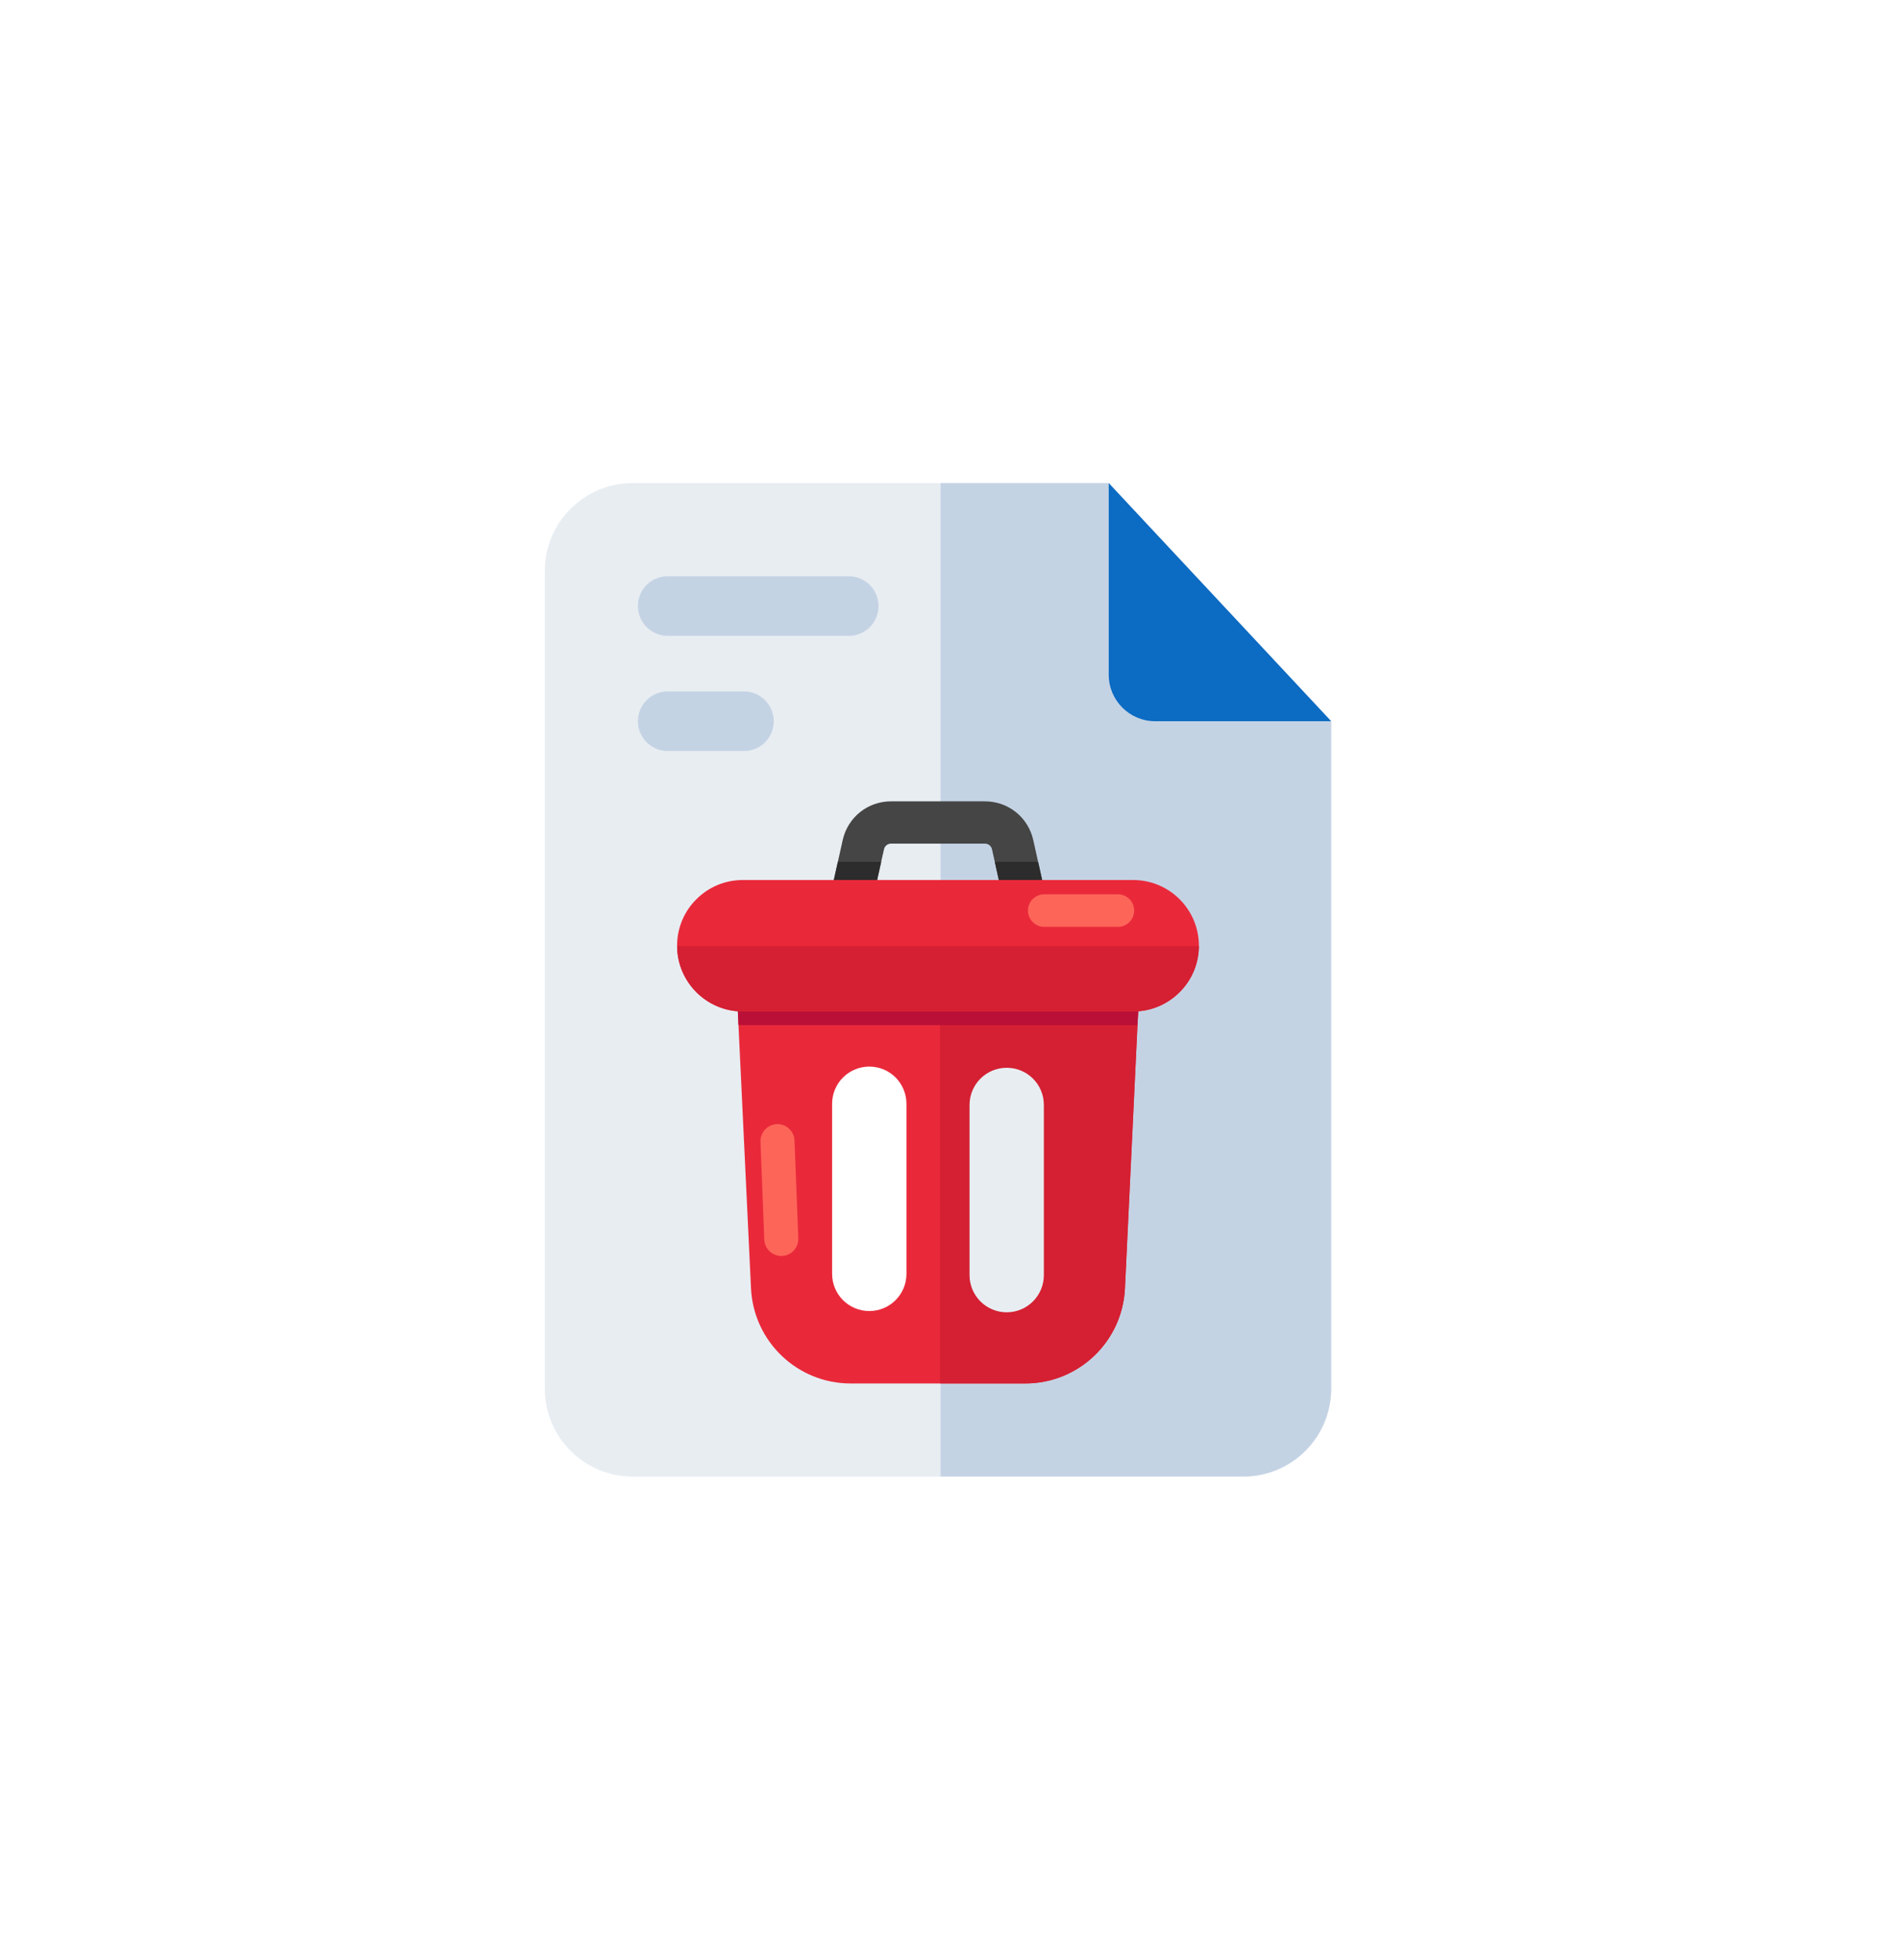<svg width="63" height="65" viewBox="0 0 63 65" fill="none" xmlns="http://www.w3.org/2000/svg">
<g filter="url(#filter0_d_56_386)">
<path d="M5.102 6.99C5.102 3.676 7.788 0.99 11.102 0.99H51.102C54.416 0.99 57.102 3.676 57.102 6.99V49.99C57.102 53.304 54.416 55.99 51.102 55.99H11.102C7.788 55.99 5.102 53.304 5.102 49.99V6.99Z" fill="white"/>
<path d="M44.139 19.915V42.045C44.139 43.655 42.834 44.961 41.224 44.961H20.979C19.369 44.961 18.064 43.655 18.064 42.045V14.934C18.064 13.324 19.369 12.019 20.979 12.019H36.764L44.139 19.915Z" fill="#E8EDF2"/>
<path d="M36.763 12.019H31.188V44.961H41.224C42.834 44.961 44.139 43.655 44.139 42.045V19.915L36.763 12.019Z" fill="#C4D3E4"/>
<path d="M44.139 19.915H38.307C37.453 19.915 36.763 19.225 36.763 18.371V12.019L44.139 19.915Z" fill="#0C6BC3"/>
<path d="M25.656 19.915C25.656 20.188 25.543 20.435 25.368 20.615C25.188 20.795 24.941 20.903 24.668 20.903H22.141C21.595 20.903 21.152 20.46 21.152 19.915C21.152 19.642 21.26 19.395 21.441 19.215C21.621 19.035 21.868 18.927 22.141 18.927H24.668C25.213 18.927 25.656 19.369 25.656 19.915Z" fill="#C4D3E4"/>
<path d="M29.13 16.096C29.13 16.369 29.022 16.616 28.842 16.796C28.662 16.976 28.415 17.084 28.142 17.084H22.141C21.595 17.084 21.152 16.641 21.152 16.096C21.152 15.823 21.26 15.576 21.441 15.396C21.621 15.216 21.868 15.108 22.141 15.108H28.142C28.688 15.108 29.13 15.55 29.13 16.096Z" fill="#C4D3E4"/>
<path d="M37.763 29.007L37.718 29.987L37.301 38.722C37.217 40.487 35.763 41.874 33.996 41.874H28.208C26.44 41.874 24.987 40.487 24.902 38.722L24.486 29.987L24.441 29.007H37.763Z" fill="#E9293A"/>
<path d="M31.172 29.006V41.873H33.996C35.763 41.873 37.217 40.486 37.301 38.722L37.762 29.006H31.172Z" fill="#D42032"/>
<path d="M34.18 26.715C34.128 26.727 34.077 26.733 34.026 26.733C33.7 26.733 33.413 26.501 33.341 26.184L32.985 24.576L32.892 24.16C32.868 24.052 32.771 23.973 32.657 23.973H29.547C29.432 23.973 29.336 24.052 29.312 24.16L29.218 24.576L28.862 26.184C28.778 26.561 28.401 26.799 28.024 26.715C27.647 26.631 27.408 26.256 27.493 25.877L27.782 24.576L27.942 23.856C28.111 23.099 28.772 22.571 29.547 22.571H32.657C33.432 22.571 34.092 23.099 34.261 23.856L34.421 24.576L34.71 25.877C34.795 26.256 34.557 26.631 34.18 26.715Z" fill="#454545"/>
<path d="M37.763 29.007L37.718 29.987C37.669 29.991 37.621 29.991 37.573 29.991H24.631C24.582 29.991 24.534 29.991 24.486 29.987L24.441 29.007H37.763Z" fill="#BA1037"/>
<path d="M27.782 24.576H29.218L28.862 26.184C28.778 26.561 28.401 26.799 28.024 26.715C27.647 26.631 27.408 26.256 27.493 25.877L27.782 24.576Z" fill="#2C2C2C"/>
<path d="M34.18 26.715C34.129 26.727 34.077 26.733 34.026 26.733C33.7 26.733 33.414 26.501 33.341 26.184L32.985 24.576H34.421L34.711 25.877C34.795 26.256 34.557 26.631 34.18 26.715Z" fill="#2C2C2C"/>
<path d="M39.753 27.359C39.753 27.962 39.509 28.507 39.113 28.9C38.717 29.296 38.172 29.539 37.573 29.539H24.63C23.428 29.539 22.451 28.562 22.451 27.359C22.451 26.756 22.694 26.211 23.09 25.819C23.483 25.423 24.027 25.18 24.63 25.18H37.573C38.776 25.18 39.753 26.157 39.753 27.359Z" fill="#E9293A"/>
<path d="M22.452 27.372C22.459 28.569 23.433 29.539 24.631 29.539H37.573C38.172 29.539 38.717 29.296 39.113 28.9C39.506 28.51 39.748 27.97 39.752 27.372H22.452Z" fill="#D42032"/>
<path d="M29.696 31.727C29.916 31.951 30.056 32.259 30.056 32.6V38.239C30.056 38.92 29.505 39.472 28.824 39.472C28.143 39.472 27.591 38.92 27.591 38.239V32.6C27.591 31.919 28.143 31.367 28.824 31.367C29.164 31.367 29.472 31.504 29.696 31.727Z" fill="white"/>
<path d="M34.612 32.639V38.281C34.612 38.962 34.061 39.514 33.38 39.514C32.699 39.514 32.148 38.962 32.148 38.281V32.639C32.148 31.958 32.699 31.406 33.38 31.406C33.721 31.406 34.029 31.543 34.252 31.766C34.476 31.99 34.612 32.298 34.612 32.639Z" fill="#E8EDF2"/>
<path d="M37.606 26.193C37.606 26.492 37.365 26.733 37.066 26.733H34.626C34.327 26.733 34.086 26.492 34.086 26.193C34.086 25.895 34.327 25.653 34.626 25.653H37.066C37.365 25.653 37.606 25.895 37.606 26.193Z" fill="#FE6559"/>
<path d="M26.47 37.06C26.482 37.371 26.24 37.633 25.929 37.646C25.617 37.658 25.352 37.413 25.342 37.102L25.216 33.862C25.204 33.55 25.446 33.288 25.758 33.275C25.773 33.276 25.788 33.273 25.803 33.274C26.092 33.285 26.334 33.523 26.344 33.819L26.47 37.06Z" fill="#FE6559"/>
</g>
<defs>
<filter id="filter0_d_56_386" x="0.102" y="-0.01" width="62" height="65" filterUnits="userSpaceOnUse" color-interpolation-filters="sRGB">
<feFlood flood-opacity="0" result="BackgroundImageFix"/>
<feColorMatrix in="SourceAlpha" type="matrix" values="0 0 0 0 0 0 0 0 0 0 0 0 0 0 0 0 0 0 127 0" result="hardAlpha"/>
<feOffset dy="4"/>
<feGaussianBlur stdDeviation="2.5"/>
<feComposite in2="hardAlpha" operator="out"/>
<feColorMatrix type="matrix" values="0 0 0 0 0 0 0 0 0 0 0 0 0 0 0 0 0 0 0.05 0"/>
<feBlend mode="normal" in2="BackgroundImageFix" result="effect1_dropShadow_56_386"/>
<feBlend mode="normal" in="SourceGraphic" in2="effect1_dropShadow_56_386" result="shape"/>
</filter>
</defs>
</svg>
